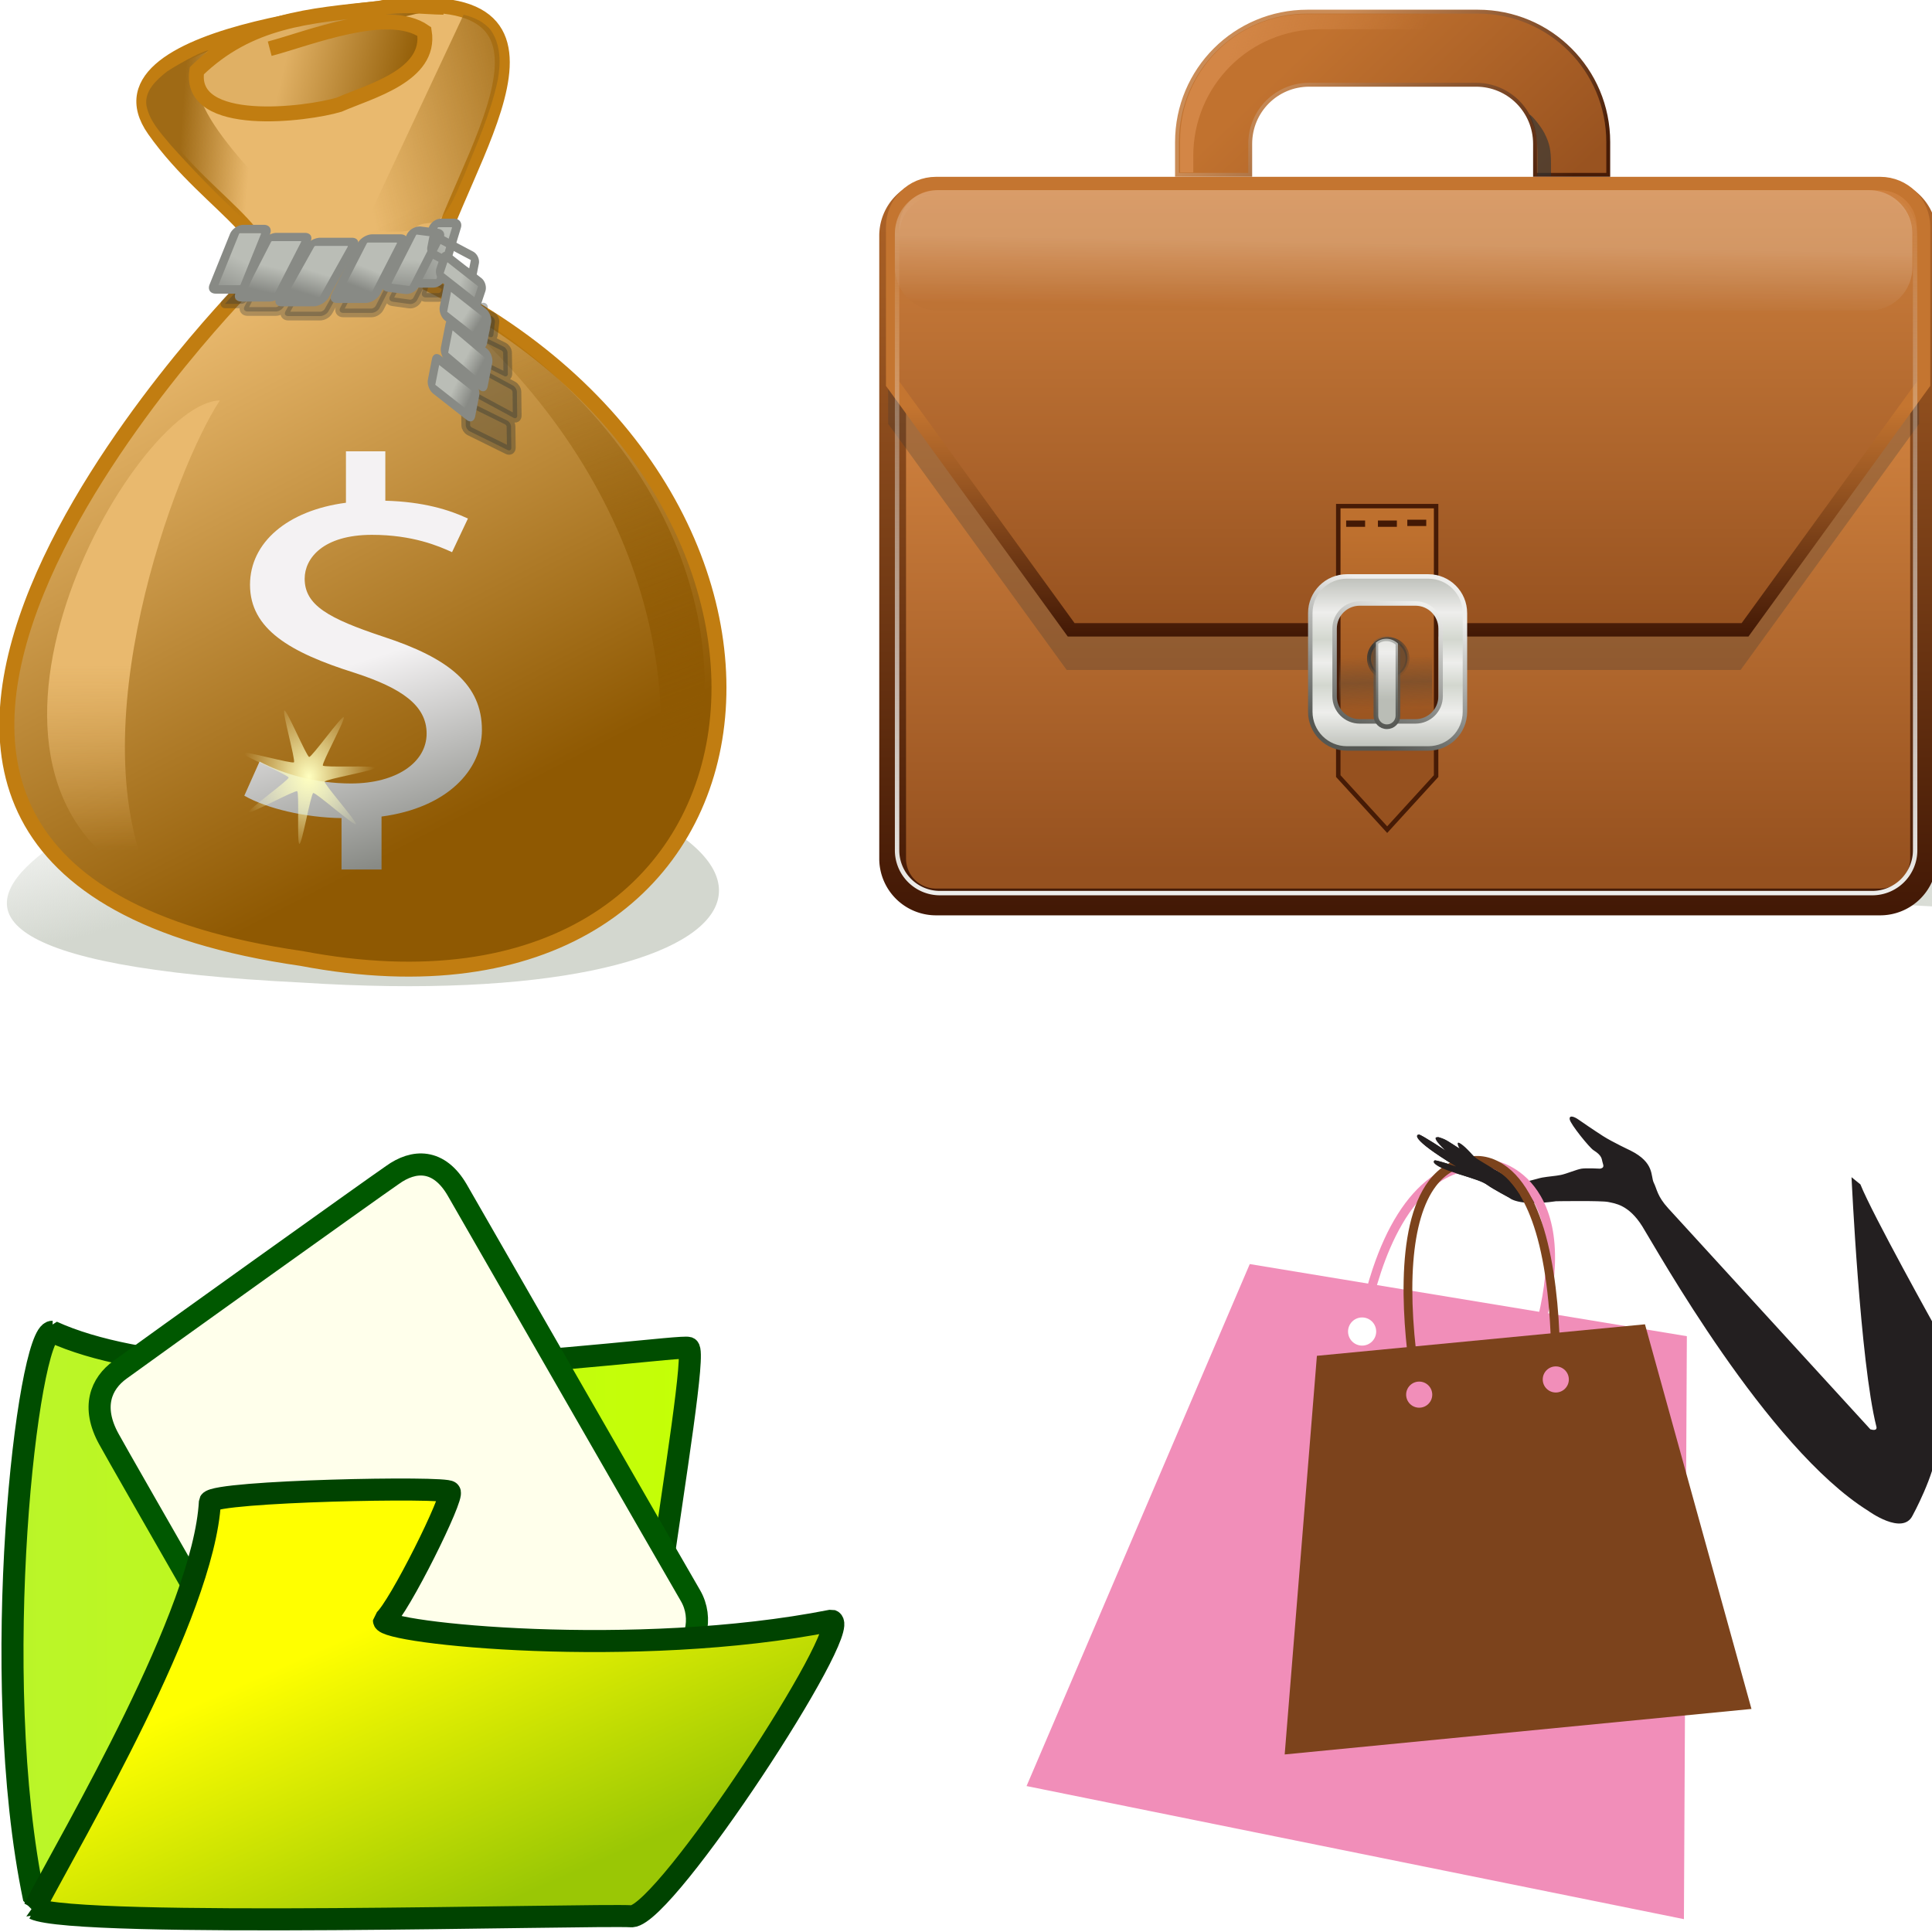 <?xml version="1.0" encoding="UTF-8"?>
<svg width="100" height="100" version="1.1" viewBox="0 0 100 100" xmlns="http://www.w3.org/2000/svg" xmlns:xlink="http://www.w3.org/1999/xlink">
 <defs>
  <linearGradient id="c">
   <stop stop-color="#9f6a15" offset="0"/>
   <stop stop-color="#9f6a15" stop-opacity="0" offset="1"/>
  </linearGradient>
  <linearGradient id="a">
   <stop stop-color="#babdb6" offset="0"/>
   <stop stop-color="#888a85" offset="1"/>
  </linearGradient>
  <linearGradient id="u" x1="138.6" x2="184.38" y1="282.09" y2="370.36" gradientUnits="userSpaceOnUse">
   <stop stop-color="#e9b96e" offset="0"/>
   <stop stop-color="#8f5902" offset="1"/>
  </linearGradient>
  <linearGradient id="t" x2="0" y1="350.74" y2="383.44" gradientUnits="userSpaceOnUse">
   <stop stop-color="#e9b96e" offset="0"/>
   <stop stop-color="#e9b96e" stop-opacity="0" offset="1"/>
  </linearGradient>
  <linearGradient id="s" x1="212.85" x2="180.86" y1="362.96" y2="277.35" gradientUnits="userSpaceOnUse">
   <stop stop-color="#8f5902" offset="0"/>
   <stop stop-color="#8f5902" stop-opacity=".02" offset="1"/>
  </linearGradient>
  <linearGradient id="k" x1="161.25" x2="139.75" y1="246.11" y2="241.11" gradientUnits="userSpaceOnUse">
   <stop stop-color="#945f08" offset="0"/>
   <stop stop-color="#e0b064" offset="1"/>
  </linearGradient>
  <linearGradient id="j" x1="148" x2="140.68" y1="386.36" y2="359.58" gradientUnits="userSpaceOnUse">
   <stop stop-color="#d3d7cf" offset="0"/>
   <stop stop-color="#d3d7cf" stop-opacity="0" offset="1"/>
  </linearGradient>
  <linearGradient id="e" x1="-571.95" x2="-567.93" y1="875.75" y2="888.67" gradientUnits="userSpaceOnUse">
   <stop stop-color="#f4f2f3" offset="0"/>
   <stop stop-color="#888a85" offset="1"/>
  </linearGradient>
  <linearGradient id="r" x1="248.91" x2="247.69" y1="313.45" y2="316.78" gradientUnits="userSpaceOnUse" xlink:href="#a"/>
  <linearGradient id="q" x1="253.09" x2="251.88" y1="320.23" y2="324.2" gradientUnits="userSpaceOnUse" xlink:href="#a"/>
  <linearGradient id="d" x1="205.9" x2="199.34" y1="288.65" y2="295.01" gradientUnits="userSpaceOnUse" xlink:href="#a"/>
  <linearGradient id="p" x1="241.32" x2="241.67" y1="276.77" y2="283.46" gradientUnits="userSpaceOnUse" xlink:href="#a"/>
  <linearGradient id="o" x1="231.92" x2="230.88" y1="313.15" y2="317.61" gradientUnits="userSpaceOnUse" xlink:href="#a"/>
  <linearGradient id="n" x1="195.14" x2="192.24" y1="299.15" y2="305.71" gradientUnits="userSpaceOnUse" xlink:href="#a"/>
  <linearGradient id="m" x1="120.56" x2="132.94" y1="257.97" y2="258.9" gradientUnits="userSpaceOnUse" xlink:href="#c"/>
  <linearGradient id="l" x1="187.17" x2="152.12" y1="253.52" y2="262.14" gradientUnits="userSpaceOnUse" xlink:href="#c"/>
  <linearGradient id="i" x1="249.07" x2="247.85" y1="316.57" y2="319.9" gradientUnits="userSpaceOnUse" xlink:href="#a"/>
  <linearGradient id="h" x1="254.01" x2="252.8" y1="325.11" y2="329.07" gradientUnits="userSpaceOnUse" xlink:href="#a"/>
  <linearGradient id="g" x1="241.36" x2="241.71" y1="278.46" y2="285.14" gradientUnits="userSpaceOnUse" xlink:href="#a"/>
  <linearGradient id="f" x1="231.95" x2="230.91" y1="317.21" y2="321.66" gradientUnits="userSpaceOnUse" xlink:href="#a"/>
  <radialGradient id="b" cx="164.42" cy="304.79" r="16.5" gradientTransform="matrix(1,2.4398e-7,-3.0313e-7,1.242,9.2389e-5,-73.889)" gradientUnits="userSpaceOnUse">
   <stop stop-color="#ffffc0" offset="0"/>
   <stop stop-color="#ffffc0" stop-opacity="0" offset="1"/>
  </radialGradient>
  <radialGradient id="radialGradient115" cx="164.42" cy="304.79" r="16.5" gradientTransform="matrix(1,2.4398e-7,-3.0313e-7,1.242,9.2389e-5,-73.889)" gradientUnits="userSpaceOnUse" xlink:href="#b"/>
  <linearGradient id="c-3" x1="205" x2="298" y1="521.36" y2="475.86" gradientUnits="userSpaceOnUse">
   <stop stop-color="#d3d7cf" offset="0"/>
   <stop stop-color="#d3d7cf" stop-opacity="0" offset="1"/>
  </linearGradient>
  <linearGradient id="q-9" x2="0" y1="516.36" y2="412.36" gradientUnits="userSpaceOnUse" xlink:href="#b-8"/>
  <linearGradient id="b-8">
   <stop stop-color="#96511f" offset="0"/>
   <stop stop-color="#d0823f" offset="1"/>
  </linearGradient>
  <linearGradient id="s-4" x2="0" y1="526.36" y2="361.36" gradientUnits="userSpaceOnUse">
   <stop stop-color="#421805" offset="0"/>
   <stop stop-color="#b06528" offset="1"/>
  </linearGradient>
  <filter id="t-2" x="-.032" y="-.074" width="1.064" height="1.147">
   <feGaussianBlur stdDeviation="3.065"/>
  </filter>
  <linearGradient id="p-1" x2="0" y1="463.88" y2="360.88" gradientUnits="userSpaceOnUse" xlink:href="#b-8"/>
  <linearGradient id="r-1" x2="0" y1="463.88" y2="412.38" gradientUnits="userSpaceOnUse">
   <stop stop-color="#421805" offset="0"/>
   <stop stop-color="#c47530" offset="1"/>
  </linearGradient>
  <linearGradient id="o-2" x2="0" y1="521.86" y2="363.86" gradientUnits="userSpaceOnUse">
   <stop stop-color="#eeeeec" offset="0"/>
   <stop stop-color="#eeeeec" stop-opacity="0" offset="1"/>
  </linearGradient>
  <linearGradient id="j-6" x1="86.687" x2="129.54" y1="323.43" y2="368.31" gradientUnits="userSpaceOnUse">
   <stop stop-color="#c1722f" offset="0"/>
   <stop stop-color="#995320" offset="1"/>
  </linearGradient>
  <linearGradient id="i-9" x1="129.54" x2="86.687" y1="368.31" y2="323.43" gradientUnits="userSpaceOnUse">
   <stop stop-color="#461b06" offset="0"/>
   <stop stop-color="#ca8c57" offset="1"/>
  </linearGradient>
  <linearGradient id="k-8" x1="61.159" x2="100.54" y1="331.18" y2="342.17" gradientUnits="userSpaceOnUse">
   <stop stop-color="#d38646" offset="0"/>
   <stop stop-color="#d38646" stop-opacity="0" offset="1"/>
  </linearGradient>
  <linearGradient id="l-3" x1="95.5" x2="95.813" y1="440.86" y2="488.86" gradientUnits="userSpaceOnUse">
   <stop stop-color="#be702e" offset="0"/>
   <stop stop-color="#96511f" offset="1"/>
  </linearGradient>
  <linearGradient id="m-9" x2="0" y1="489.46" y2="469.69" gradientUnits="userSpaceOnUse" spreadMethod="reflect" xlink:href="#a-1"/>
  <linearGradient id="a-1">
   <stop stop-color="#babdb6" offset="0"/>
   <stop stop-color="#eeeeec" offset=".432"/>
   <stop stop-color="#d3d7cf" offset=".74"/>
   <stop stop-color="#eeeeec" offset="1"/>
  </linearGradient>
  <linearGradient id="n-2" x1="95.906" x2="108.57" y1="489.46" y2="458.74" gradientUnits="userSpaceOnUse">
   <stop stop-color="#555753" offset="0"/>
   <stop stop-color="#b1b2af" offset=".605"/>
   <stop stop-color="#eeeeec" offset="1"/>
  </linearGradient>
  <linearGradient id="f-0" x1="128" x2="139" y1="487.86" y2="498.86" gradientUnits="userSpaceOnUse">
   <stop stop-color="#2e3436" offset="0"/>
   <stop stop-color="#2e3436" stop-opacity="0" offset="1"/>
  </linearGradient>
  <linearGradient id="e-2" x1="88.919" x2="89.095" y1="474.39" y2="480.31" gradientUnits="userSpaceOnUse" spreadMethod="reflect">
   <stop stop-color="#704c2e" offset="0"/>
   <stop stop-color="#704c2e" stop-opacity="0" offset="1"/>
  </linearGradient>
  <linearGradient id="h-6" x1="460.61" x2="484.86" gradientTransform="matrix(0 -1 -1 0 -.25 938.47)" gradientUnits="userSpaceOnUse" xlink:href="#a-1"/>
  <linearGradient id="g-8" x1="453.86" x2="484.86" gradientTransform="matrix(0 -1 -1 0 -.25 938.47)" gradientUnits="userSpaceOnUse">
   <stop stop-color="#555753" offset="0"/>
   <stop stop-color="#555753" stop-opacity="0" offset="1"/>
  </linearGradient>
  <linearGradient id="d-2" x1="96" x2="95.714" y1="394.36" y2="379.36" gradientTransform="matrix(1.07,0,0,1,-11.289,-770.22)" gradientUnits="userSpaceOnUse">
   <stop stop-color="#fff" offset="0"/>
   <stop stop-color="#b86e32" offset="1"/>
  </linearGradient>
  <linearGradient id="a-2" x1="17.265" x2="337.9" y1="120.49" y2="120.49" gradientTransform="scale(1.075 .93)" gradientUnits="userSpaceOnUse">
   <stop stop-color="#baf52a" offset="0"/>
   <stop stop-color="#c5ff05" offset="1"/>
  </linearGradient>
  <linearGradient id="b-0" x1="122.61" x2="231.83" y1="375.27" y2="511.24" gradientTransform="scale(1.347 .742)" gradientUnits="userSpaceOnUse">
   <stop stop-color="#ff0" offset="0"/>
   <stop stop-color="#9ac705" offset="1"/>
  </linearGradient>
 </defs>
 <g transform="matrix(.294 0 0 .294 -26.103 -68.699)">
  <path d="m161.54 349.59s-58.423 1.25-45.593 7.449c10.059 4.859 26.039 6.969 15.699 9.527 0 0-100.21 34.687 10.247 40.09 86.727 5.613 99.713-27.264 22.655-40.346 0.94-5.307 29.894-17.2-3.008-16.72z" fill="url(#j)"/>
  <path d="m161.54 234.62s-58.423 3.676-45.593 21.903c10.059 14.289 26.039 20.493 15.699 28.014 0 0-100.21 102 10.247 117.88 86.727 16.504 99.713-80.168 22.655-118.63 0.94-15.605 29.894-50.575-3.008-49.165z" fill="url(#u)" stroke="#c17d11" stroke-width="2.632"/>
  <path d="m127.49 304.17c-15.171 0.315-53.047 66.517-11.685 85.788-13.631-27.262 3.91-74.047 11.685-85.788z" fill="url(#t)"/>
  <g transform="matrix(2.617,0,0,2.617,1649.5,-1941.9)">
   <path d="m-573.4 889.82v-3.461c-2.479-0.035-5.043-0.652-6.539-1.508l1.025-2.297c1.539 0.822 3.761 1.475 6.155 1.475 3.033 0 5.084-1.406 5.084-3.359 0-1.885-1.667-3.051-4.829-4.08-4.358-1.369-7.052-2.945-7.052-5.928 0-2.844 2.522-5.003 6.454-5.518v-3.461h2.649v3.324c2.565 0.068 4.316 0.617 5.557 1.199l-1.068 2.262c-0.898-0.41-2.65-1.166-5.387-1.166-3.29 0-4.528 1.58-4.528 2.949 0 1.781 1.58 2.672 5.299 3.906 4.401 1.439 6.625 3.221 6.625 6.273 0 2.705-2.351 5.242-6.753 5.824v3.564h-2.692z" fill="url(#e)"/>
  </g>
  <path d="m170 287.64c-0.256 0.596-0.479 1.161-0.658 1.727 34.702 30.636 42.357 70.802 30.763 98.541 23.558-24.934 14.963-73.198-30.105-100.27z" fill="url(#s)"/>
  <path d="m125.5 242.51c-1.511 0.272-6.129 2.939-7.367 3.791-1.786 1.435-3.927 3.351-3.571 5.893 0.483 2.772 2.539 4.891 4.261 6.989 3.816 4.26 7.801 8.377 11.981 12.28 1.113 1.013 2.298 2.103 3.861 2.215 0.958 1.296 2.707 0.919 4.13 0.885 1.146-0.218 3.174 0.405 3.679 0.353-7.627-10.443-25.066-24.088-16.974-32.407z" fill="url(#m)"/>
  <path d="m170.4 236.26-18.281 39c1.688 0.232 3.054-1.206 4.915-0.802 1.601-0.092 3.343 0.182 4.818-0.572 1.099-1.396 3.155-0.472 4.371-1.667 2.095-2.037 3.015-4.924 4.208-7.521 2.249-5.561 4.744-11.088 5.997-16.981 0.542-2.929 0.524-6.277-1.28-8.79-1.171-1.435-2.983-2.249-4.749-2.666z" fill="url(#l)"/>
  <path d="m166.88 234.95c-3.781-0.058-7.611-0.678-11.348 0.186-12.521 1.331-22.823 2.02-32.096 10.991-1.578 10.35 19.408 7.678 25.065 5.97 5.328-2.344 16.258-5.113 14.985-12.874-6.431-4.483-20.41 1.233-27.216 3.023" fill="url(#k)" stroke="#c17d11" stroke-width="2.62"/>
  <path transform="matrix(.712 0 0 .712 26.085 153.49)" d="m176.04 316.4c-0.461 0.461-9.904-7.905-10.519-7.69s-2.782 12.644-3.429 12.571 6e-3 -12.672-0.546-13.019-11.62 5.708-11.966 5.157 9.911-7.897 9.838-8.544-11.708-5.526-11.493-6.141 12.353 2.825 12.814 2.365-2.98-12.599-2.365-12.814 5.493 11.42 6.141 11.493 7.992-10.185 8.544-9.838-5.503 11.415-5.157 11.966 12.946-0.101 13.019 0.546-12.356 2.814-12.571 3.429 8.151 10.058 7.69 10.519z" fill="url(#radialGradient115)"/>
  <path d="m166.36 275.6c-0.263 0.152-0.477 0.374-0.562 0.656l-0.25 0.812-2.5-0.344c-0.504-0.065-1.082 0.266-1.312 0.719l-4.312 8.406c-0.231 0.453-4e-3 0.872 0.5 0.938l2.969 0.406c0.504 0.065 1.113-0.266 1.344-0.719l1.125-2.188-0.281 0.875c-0.145 0.479 0.156 0.875 0.656 0.875h2.281c0.5 0 1.011-0.396 1.156-0.875l0.312-1c-0.913-0.486-1.841-0.968-2.781-1.438 0.125-2.072 0.754-4.501 1.656-7.125zm-31.562 0.938c0.925 2.38 0.263 4.587-2.969 6.938 0 0-1.387 1.424-3.438 3.688h2.844c0.478 0 0.99-0.321 1.219-0.75l-0.625 1.219c-0.245 0.479-7e-3 0.875 0.531 0.875h5c0.538 0 1.161-0.396 1.406-0.875l4.562-8.906c0.245-0.479 7e-3 -0.875-0.531-0.875h-5c-0.538 0-1.161 0.396-1.406 0.875l-3.812 7.469 3.531-8.812c0.193-0.479-0.077-0.844-0.594-0.844zm19.875 1.594c-0.538 0-1.192 0.365-1.438 0.844l-4.562 8.906c-0.245 0.479-7e-3 0.875 0.531 0.875h5c0.538 0 1.161-0.396 1.406-0.875l4.562-8.906c0.245-0.479 7e-3 -0.844-0.531-0.844zm-9.188 0.562c-0.548 0-1.201 0.396-1.469 0.875l-4.969 8.906c-0.267 0.479-0.048 0.844 0.5 0.844h5.594c0.548 0 1.201-0.365 1.469-0.844l4.969-8.906c0.267-0.479 0.048-0.875-0.5-0.875z" fill="#2e3436" opacity=".301" stroke="#2e3436" stroke-linejoin="round" stroke-width="1.538"/>
  <g stroke="#888a85" stroke-linejoin="round">
   <path transform="matrix(1 0 -.456 .89 47.75 2)" d="m246.42 307.47h4.982a0.971 0.971 0 0 1 0.971 0.971v10.012a0.971 0.971 0 0 1-0.971 0.971h-4.982a0.971 0.971 0 0 1-0.971-0.971v-10.012a0.971 0.971 0 0 1 0.971-0.971" fill="url(#r)" stroke-width="1.63"/>
   <path transform="matrix(1 0 -.488 .873 47.75 2)" d="m250.3 314.14h5.573a0.99 0.99 0 0 1 0.99 0.99v10.207a0.99 0.99 0 0 1-0.99 0.99h-5.573a0.99 0.99 0 0 1-0.99-0.99v-10.207a0.99 0.99 0 0 1 0.99-0.99" fill="url(#q)" stroke-width="1.646"/>
   <path transform="matrix(1 0 -.29 .957 47.75 2)" d="m200.56 283.09h2.286a0.903 0.903 0 0 1 0.903 0.903v9.31a0.903 0.903 0 0 1-0.903 0.903h-2.286a0.903 0.903 0 0 1-0.903-0.903v-9.31a0.903 0.903 0 0 1 0.903-0.903" fill="url(#d)" stroke-width="1.572"/>
   <path transform="matrix(.992 .128 -.454 .891 47.75 2)" d="m239.83 271.12h2.993a0.918 0.918 0 0 1 0.918 0.918v9.462a0.918 0.918 0 0 1-0.918 0.918h-2.993a0.918 0.918 0 0 1-0.918-0.918v-9.462a0.918 0.918 0 0 1 0.918-0.918" fill="url(#p)" stroke-width="1.585"/>
   <path transform="matrix(1 0 -.456 .89 47.75 2)" d="m229.43 307.18h4.982a0.971 0.971 0 0 1 0.971 0.971v10.012a0.971 0.971 0 0 1-0.971 0.971h-4.982a0.971 0.971 0 0 1-0.971-0.971v-10.012a0.971 0.971 0 0 1 0.971-0.971" fill="url(#o)" stroke-width="1.63"/>
   <path transform="matrix(1 0 -.374 .927 47.75 2)" d="m193.34 293.41h3.593a0.932 0.932 0 0 1 0.932 0.932v9.61a0.932 0.932 0 0 1-0.932 0.932h-3.593a0.932 0.932 0 0 1-0.932-0.932v-9.61a0.932 0.932 0 0 1 0.932-0.932" fill="url(#n)" stroke-width="1.597"/>
  </g>
  <path d="m168.09 288.87c-0.043 0.378 0.184 0.807 0.526 0.975l6.348 3.128c0.341 0.168 0.645 8e-3 0.688-0.369l0.263-2.228c0.043-0.378-0.191-0.838-0.532-1.005l-2.668-1.288 0.541 0.141c0.36 0.103 0.638-0.111 0.632-0.485zm2.192 2.507c-0.116 0.073-0.17 0.218-0.167 0.419l0.054 3.726c6e-3 0.402 0.307 0.863 0.667 1.041l6.705 3.308c0.361 0.178 0.658 9e-3 0.651-0.393l-0.054-3.726c-6e-3 -0.402-0.307-0.863-0.667-1.041l-6.712-3.338c-0.18-0.089-0.362-0.068-0.478 5e-3l-2e-5 -5e-5zm1.636 6.521c-0.116 0.07-0.17 0.214-0.167 0.419l0.053 4.173c6e-3 0.41 0.319 0.907 0.68 1.102l6.709 3.627c0.361 0.194 0.658 0.017 0.651-0.393l-0.053-4.173c-6e-3 -0.41-0.319-0.907-0.68-1.102l-6.709-3.627c-0.181-0.097-0.369-0.096-0.484-0.025zm-0.81 6.432c-0.232-5e-3 -0.386 0.162-0.381 0.464l0.061 3.756c6e-3 0.402 0.307 0.863 0.667 1.041l6.705 3.308c0.361 0.178 0.651-0.022 0.645-0.424l-0.054-3.726c-6e-3 -0.402-0.307-0.863-0.667-1.041l-6.705-3.308c-0.09-0.044-0.193-0.069-0.27-0.07z" fill="#2e3436" opacity=".365" stroke="#2e3436" stroke-linejoin="round" stroke-width="1.538"/>
  <g stroke="#888a85" stroke-linejoin="round">
   <path transform="matrix(.144 -.734 .588 .462 -51.284 325.63)" d="m246.58 310.59h4.982a0.971 0.971 0 0 1 0.971 0.971v10.012a0.971 0.971 0 0 1-0.971 0.971h-4.982a0.971 0.971 0 0 1-0.971-0.971v-10.012a0.971 0.971 0 0 1 0.971-0.971" fill="url(#i)" stroke-width="2.179"/>
   <path transform="matrix(.144 -.734 .571 .483 -51.284 325.63)" d="m251.23 319.01h5.573a0.99 0.99 0 0 1 0.99 0.99v10.207a0.99 0.99 0 0 1-0.99 0.99h-5.573a0.99 0.99 0 0 1-0.99-0.99v-10.207a0.99 0.99 0 0 1 0.99-0.99" fill="url(#h)" stroke-width="2.2"/>
   <path transform="matrix(.144 -.734 .661 .35 -51.284 325.63)" d="m200.56 283.09h2.286a0.903 0.903 0 0 1 0.903 0.903v9.31a0.903 0.903 0 0 1-0.903 0.903h-2.286a0.903 0.903 0 0 1-0.903-0.903v-9.31a0.903 0.903 0 0 1 0.903-0.903" fill="url(#d)" stroke-width="2.101"/>
   <path transform="matrix(.237 -.71 .589 .462 -51.284 325.63)" d="m239.86 272.81h2.993a0.918 0.918 0 0 1 0.918 0.918v9.462a0.918 0.918 0 0 1-0.918 0.918h-2.993a0.918 0.918 0 0 1-0.918-0.918v-9.462a0.918 0.918 0 0 1 0.918-0.918" fill="url(#g)" stroke-width="2.119"/>
   <path transform="matrix(.144 -.734 .588 .462 -51.284 325.63)" d="m229.46 311.23h4.982a0.971 0.971 0 0 1 0.971 0.971v10.012a0.971 0.971 0 0 1-0.971 0.971h-4.982a0.971 0.971 0 0 1-0.971-0.971v-10.012a0.971 0.971 0 0 1 0.971-0.971" fill="url(#f)" stroke-width="2.179"/>
  </g>
  <path transform="translate(9.823,16.248)" d="m176.04 316.4c-0.461 0.461-9.904-7.905-10.519-7.69s-2.782 12.644-3.429 12.571 6e-3 -12.672-0.546-13.019-11.62 5.708-11.966 5.157 9.911-7.897 9.838-8.544-11.708-5.526-11.493-6.141 12.353 2.825 12.814 2.365-2.98-12.599-2.365-12.814 5.493 11.42 6.141 11.493 7.992-10.185 8.544-9.838-5.503 11.415-5.157 11.966 12.946-0.101 13.019 0.546-12.356 2.814-12.571 3.429 8.151 10.058 7.69 10.519z" fill="url(#radialGradient115)"/>
 </g>
 <g transform="matrix(.231 0 0 .231 45.972 -78.369)">
  <path d="m197 540.36 37 2 46-45-123-6z" fill="url(#c-3)"/>
  <g transform="translate(16,18)">
   <path d="m-5.281 364.36h211.56a9.719 9.719 0 0 1 9.719 9.719v139.56a9.719 9.719 0 0 1-9.719 9.719h-211.56a9.719 9.719 0 0 1-9.719-9.719v-139.56a9.719 9.719 0 0 1 9.719-9.719" fill="url(#q-9)" stroke="url(#s-4)" stroke-width="6"/>
   <path d="m-6.281 371.38c-5.385 0-9.719 4.334-9.719 9.719v35.141l40 55.141h151l40-55.141v-35.141c0-5.385-4.334-9.719-9.719-9.719h-211.56z" fill="#2e3436" filter="url(#t-2)" opacity=".5"/>
   <path d="m-5.281 362.38c-5.385 0-9.719 4.334-9.719 9.719v35.141l40 55.141h151l40-55.141v-35.141c0-5.385-4.334-9.719-9.719-9.719h-211.56z" fill="url(#p-1)" stroke="url(#r-1)" stroke-width="3"/>
   <path d="m-4.409 364.36h208.92a9.598 9.598 0 0 1 9.598 9.598v137.82a9.598 9.598 0 0 1-9.598 9.598h-208.92a9.598 9.598 0 0 1-9.598-9.598v-137.82a9.598 9.598 0 0 1 9.598-9.598" fill="none" stroke="url(#o-2)" stroke-width=".988"/>
   <path d="m77.961 323.87c-16.203 0-29.245 13.041-29.245 29.245v7.318h16.404v-6.937c0-7.33 5.891-13.248 13.221-13.248h37.379c7.33 0 13.221 5.919 13.221 13.248v6.937h16.404v-7.318c0-16.203-13.041-29.245-29.245-29.245h-38.14z" fill="url(#j-6)" stroke="url(#i-9)" stroke-width=".871"/>
   <path d="m77.781 324.43c-15.721 0-28.374 12.653-28.374 28.374v7.1h2.956v-3.722c0-15.721 12.653-28.374 28.374-28.374h37.005c7.711 0 14.692 3.041 19.796 7.998-5.165-6.915-13.418-11.376-22.752-11.376h-37.005z" fill="url(#k-8)"/>
   <path d="m129.47 356.56c0-4.5-0.301-6.326-1.404-8.502-0.309-0.61-0.471-1.109-0.359-1.109 0.445 0 2.63 2.723 3.368 4.199 1.133 2.263 1.442 3.729 1.442 6.837v2.675h-3.047v-4.1z" fill="#2e3436" opacity=".624"/>
   <path d="m84.853 434.67h21.92v60.489l-10.96 12-10.96-12z" fill="url(#l-3)" stroke="#461b06"/>
   <g fill="#431905">
    <path d="m86.621 437.89h4.243v1.414h-4.243z"/>
    <path d="m93.737 437.89h4.243v1.414h-4.243z"/>
    <path d="m100.32 437.71h4.243v1.414h-4.243z"/>
   </g>
   <path d="m86.806 450.42c-4.559 0-8.225 3.666-8.225 8.225v22.094c0 4.559 3.666 8.225 8.225 8.225h18.2c4.559 0 8.225-3.666 8.225-8.225v-22.094c0-4.559-3.666-8.225-8.225-8.225zm2.866 6.059h12.469c3.126 0 5.644 2.518 5.644 5.644v15.138c0 3.126-2.518 5.644-5.644 5.644h-12.469c-3.126 0-5.644-2.518-5.644-5.644v-15.138c0-3.126 2.518-5.644 5.644-5.644z" fill="url(#m-9)" stroke="url(#n-2)"/>
   <path transform="matrix(.864 0 0 .864 -19.295 42.527)" d="m138.5 493.36c0 2.761-2.239 5-5 5s-5-2.239-5-5 2.239-5 5-5 5 2.239 5 5z" fill="#704c2e" stroke="url(#f-0)"/>
   <path d="m85.031 468.47v11.844h20.844v-11.844h-5.594c2e-3 0.053 0.031 0.102 0.031 0.156 0 2.385-1.928 4.312-4.312 4.312s-4.312-1.928-4.312-4.312c0-0.054 0.029-0.103 0.031-0.156h-6.688z" fill="url(#e-2)" opacity=".643"/>
   <path d="m95.625 464.38c-0.878 0-1.678 0.31-2.344 0.844v16.406c0 1.372 1.097 2.469 2.469 2.469s2.469-1.097 2.469-2.469v-16.188c-0.706-0.66-1.607-1.062-2.594-1.062z" fill="url(#h-6)" stroke="url(#g-8)" stroke-width="1.048"/>
   <path transform="scale(1,-1)" d="m-4.781-390.86h208.56a9.719 9.719 0 0 1 9.719 9.719v7.561a9.719 9.719 0 0 1-9.719 9.719h-208.56a9.719 9.719 0 0 1-9.719-9.719v-7.561a9.719 9.719 0 0 1 9.719-9.719" fill="url(#d-2)" opacity=".218"/>
  </g>
 </g>
 <g transform="matrix(.105 0 0 .105 -1.875 56.596)" fill-rule="evenodd">
  <path d="m43.649 117.48c84.843 38.71 306.95 5.802 313.61 7.949 6.579 4.651-37.939 231.25-27.828 277.91-34.389-0.375-233.91 6.398-294.8-6.436-23.164-110.36-2.971-279.81 9.018-279.42z" fill="url(#a-2)" stroke="#004d00" stroke-linejoin="bevel" stroke-width="10.866"/>
  <path d="m214.67 376.99c-8.931 6.335-21.968 5.585-29.29-7.136-6.267-11.86-110.89-193.72-113.86-199.5-8.659-15.695-3.956-27.318 5.54-34.163 13.054-9.555 124.45-89.292 134.17-95.926 10.658-7.727 22.968-8.177 32.002 7.321 7.167 12.484 108.98 189.76 115.03 200.03 6.399 11.055 2.753 25.354-7.439 32.036-7.582 5.112-131.2 93.687-136.15 97.344z" fill="#ffffeb" stroke="#005800" stroke-width="10.89"/>
  <path d="m34.672 401.88c19.626-37.463 83.688-145.52 86.661-200.6 3.062-5.341 117.21-7.591 118.16-4.854 2.594 1.652-24.976 57.395-32.363 63.408-0.167 6.248 123.79 19.213 220.65 0.04 10.69 3.57-81.386 144.74-98.39 145.75-19.478-1.143-273.93 6.124-294.72-3.746z" fill="url(#b-0)" stroke="#004300" stroke-linejoin="bevel" stroke-width="10.866"/>
 </g>
 <g transform="matrix(.115 0 0 .115 30.054 34.883)">
  <path d="m580.5 340s-86-94-91-99.5-5-8.5-6.5-11.5 0.5-9-10.5-14.5c0 0-8.167-3.833-12.333-6.5s-9.5-6.333-11.167-7.5-4.167-2.167-3.833 0 8.9 12.721 10.667 13.833c4.167 2.622 3.623 4.044 4.167 5.667s0.5 2.334-1.167 2.667c0 0-6.167-0.333-8.333 0s-6.833 2.333-9.333 2.833-5.5 0.667-8.333 1.167-7.333 2.5-11.833 1.833c0 0-19.666-11.167-24.833-14.5s-6.167-4-9.5-5.333 1.333 4.833 2.833 6c0 0-11.167-7.333-12.167-7.333s-4.667 1.333 16.667 14.333c0 0-9.833-3.334-9.667-2.667s-0.667 2.5 9.5 5.667 12.167 3.833 14.5 5.5 9.5 5.5 9.5 5.5 3.667 4.167 21.167 1.667c0 0 20.5-0.333 23.5 0.333s9.207 1.167 15.354 11 55.979 99.5 101.65 128c0 0 15.5 11.333 20 2.083 0 0 10-18.25 11-30.25s1.25-40.75 0-50.75l-0.25-2.75s-29-52-34.25-65.25l-4-3.25s3.857 83.25 11.179 112.25c-2e-3 0 0.819 2.25-2.681 1.25z" fill="#231f20"/>
  <polygon points="301.16 265.61 497.89 298.07 496.57 560.45 200.7 500.55" fill="#f18eb9"/>
  <path d="m429.87 307.36-3.789-1.282c7.121-21.049 13.364-50.091 2.663-68.905-6.362-11.187-16.015-13.667-16.708-13.831-10.097-1.544-19.277 0.696-27.284 6.661-24.144 17.986-30.766 64.237-31.036 66.197l-1.987-0.234-1.976-0.312c0.305-2.212 2.06-13.949 6.674-27.757 6.431-19.244 15.157-33.072 25.935-41.102 8.917-6.642 19.128-9.13 30.351-7.396 0.577 0.116 11.931 2.586 19.436 15.672 9.257 16.136 8.49 40.458-2.279 72.289z" fill="#f18eb9"/>
  <circle cx="351.73" cy="295.97" r="6.334" fill="#fff"/>
  <circle cx="426.68" cy="306.54" r="6.334" fill="#f18eb9"/>
  <polygon points="331.38 306.9 479.04 292.72 526.97 465.84 316.88 486.32" fill="#7c431c"/>
  <path d="m374.43 322.53c-0.02-0.207-0.112-0.771-0.251-1.646-4.054-25.574-8.46-71.631 7.574-92.755 4.798-6.32 11.105-9.987 18.747-10.899 1.201-0.265 8.536-1.524 16.681 4.825 20.123 15.683 24.008 60.589 23.725 95.5l-4-0.032c0.499-61.392-11.709-84.023-22.037-92.197-7.151-5.659-13.277-4.244-13.536-4.183l-0.26 0.048c-6.661 0.77-11.938 3.83-16.133 9.357-11.218 14.779-13.637 46.639-6.81 89.71 0.206 1.298 0.272 1.721 0.29 1.979z" fill="#7c431c"/>
  <circle cx="377.42" cy="324.38" r="5.874" fill="#f18eb9"/>
  <circle cx="438.9" cy="317.54" r="5.874" fill="#f18eb9"/>
  <g fill="#231f20">
   <path d="m417.81 228.03c1.329 1.519 3.913 4.936 4.825 6.357s-4.799 1.28-4.799 1.28-7.167-3.833-9.5-5.5-4.333-2.333-14.5-5.5-10.583-5.196-9.5-5.667c0.63-0.274 9.667 2.667 9.667 2.667-21.333-13-17.667-14.333-16.667-14.333s12.167 7.333 12.167 7.333c-1.5-1.167-7.833-7.333-2.833-6 3.469 0.925 4.183 2.246 9.5 5.333 15.5 9 18.697 11.329 18.697 11.329s1.541 1.098 2.943 2.701z"/>
   <path d="m398.6 217.81s-3.679-4.106-3.856-6.397c-0.14-1.809 4.498 2.326 6.744 5.266 0.598 0.783 1.027 1.481 1.15 1.96 0.588 2.277-4.038-0.829-4.038-0.829z"/>
   <path d="m407.07 221.5c1.742 0.314-3.332-2.52-6.01-5.366s-2.933-0.916-2.933-0.916 5.262 5.617 8.943 6.282z"/>
  </g>
 </g>
</svg>
